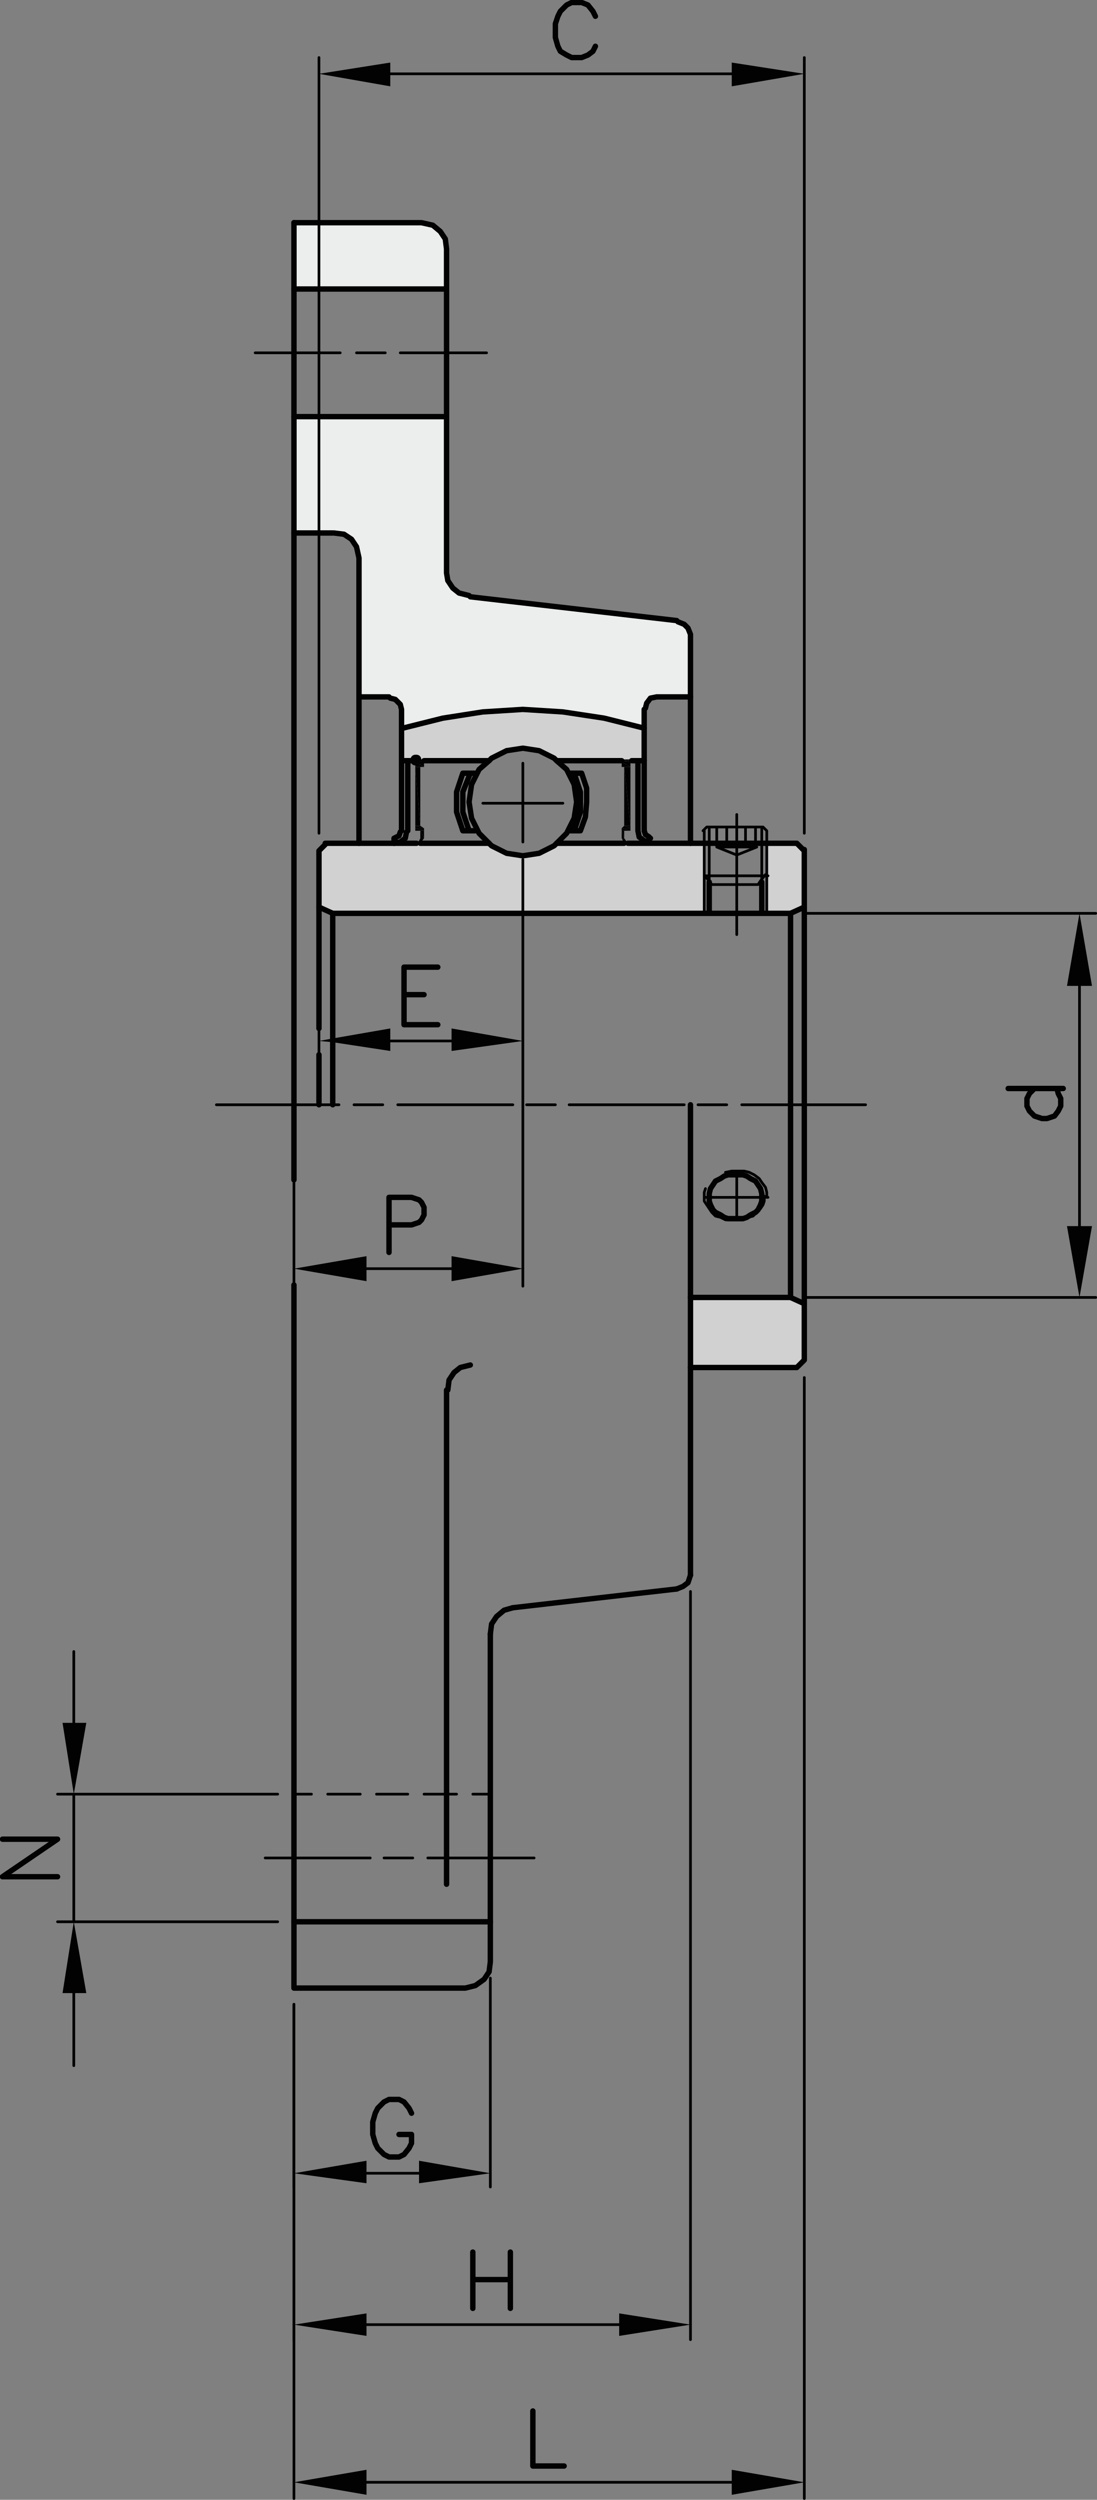 <?xml version="1.0" encoding="utf-8"?>
<!-- Generator: Adobe Illustrator 23.1.0, SVG Export Plug-In . SVG Version: 6.00 Build 0)  -->
<svg version="1.1" id="Ebene_1" xmlns="http://www.w3.org/2000/svg" xmlns:xlink="http://www.w3.org/1999/xlink" x="0px" y="0px"
	 viewBox="0 0 87.7 199.8" style="enable-background:new 0 0 87.7 199.8;" xml:space="preserve">
<rect x="0" y="0" width="87.7" height="199.8" fill="#808080" stroke="none"/>
<style type="text/css">
	.st0{fill-rule:evenodd;clip-rule:evenodd;fill:#020203;}
	.st1{fill:none;stroke:#020203;stroke-width:0.432;stroke-linecap:round;stroke-linejoin:round;stroke-miterlimit:10;}
	.st2{fill:none;stroke:#020203;stroke-width:0.216;stroke-linecap:round;stroke-linejoin:round;stroke-miterlimit:10;}
	.st3{fill:#D1D1D2;}
	.st4{fill:#ECEDED;}
	.st5{fill:#020203;}
	.st6{fill:none;stroke:#020203;stroke-width:0.756;stroke-linecap:round;stroke-linejoin:round;stroke-miterlimit:10;}
</style>
<polyline class="st0" points="85.3,78.8 87.3,78.8 86.3,73 "/>
<polyline class="st0" points="85.3,98 87.3,98 86.3,103.7 "/>
<path class="st1" d="M82.7,87l-0.4,0.4l-0.2,0.4v0.6l0.2,0.4l0.4,0.4l0.6,0.2h0.4l0.6-0.2l0.3-0.4l0.2-0.4v-0.6l-0.2-0.4L84.5,87
	 M80.6,87H85"/>
<polyline class="st0" points="58.5,5 58.5,6.9 64.3,5.9 "/>
<polyline class="st0" points="31.2,5 31.2,6.9 25.5,5.9 "/>
<polyline class="st1" points="47.6,1.3 47.4,0.9 47,0.4 46.5,0.2 45.7,0.2 45.3,0.4 44.8,0.9 44.6,1.3 44.4,1.9 44.4,3 44.6,3.7 
	44.8,4.1 45.3,4.4 45.7,4.6 46.5,4.6 47,4.4 47.4,4.1 47.6,3.7 "/>
<polyline class="st1" points="41,128.5 40.3,128.7 39.7,129.2 39.3,129.8 39.2,130.6 "/>
<polyline class="st1" points="37.2,158.9 38,158.7 38.7,158.2 39.1,157.6 39.2,156.8 39.2,130.6 "/>
<polyline class="st1" points="54.1,127 54.6,126.8 55,126.5 55.2,125.9 "/>
<path class="st2" d="M29.6,148.5h-8.4 M33,148.5h-2.3 M42.7,148.5h-8.5"/>
<line class="st1" x1="39.2" y1="153.6" x2="23.5" y2="153.6"/>
<path class="st2" d="M5.9,143.4v10.2 M5.9,159.3v5.8 M5.9,137.7V132 M22.2,153.6H4.6 M22.2,143.4H4.6 M24.9,143.4h-1.4 M28.8,143.4
	h-2.6 M32.6,143.4h-2.5 M36.5,143.4h-2.6 M39.2,143.4h-1.4"/>
<polyline class="st0" points="5,137.7 6.9,137.7 5.9,143.4 "/>
<polyline class="st0" points="5,159.3 6.9,159.3 5.9,153.6 "/>
<polyline class="st1" points="4.6,150 0.2,150 4.6,147 0.2,147 "/>
<path class="st2" d="M29.3,173.7h4.2 M39.2,158.1v16.7 M23.5,160.2v14.7"/>
<polyline class="st0" points="29.3,172.7 29.3,174.5 23.5,173.7 "/>
<polyline class="st0" points="33.5,172.7 33.5,174.5 39.2,173.7 "/>
<polyline class="st1" points="32.9,168.9 32.7,168.5 32.3,168 31.9,167.8 31.1,167.8 30.7,168 30.2,168.5 30,168.9 29.8,169.6 
	29.8,170.6 30,171.3 30.2,171.7 30.7,172.2 31.1,172.4 31.9,172.4 32.3,172.2 32.7,171.7 32.9,171.3 32.9,170.6 31.9,170.6 "/>
<path class="st2" d="M49.5,185.8H29.3 M23.5,160.2v26.9 M55.2,127.2v59.8"/>
<polyline class="st0" points="49.5,184.9 49.5,186.7 55.2,185.8 "/>
<polyline class="st0" points="29.3,184.9 29.3,186.7 23.5,185.8 "/>
<path class="st1" d="M37.8,182.2h3 M40.8,180v4.5 M37.8,180v4.5"/>
<polyline class="st0" points="58.5,197.4 58.5,199.4 64.3,198.4 "/>
<polyline class="st0" points="29.3,197.4 29.3,199.4 23.5,198.4 "/>
<polyline class="st1" points="42.6,192.7 42.6,197.1 45.1,197.1 "/>
<polygon class="st3" points="64.3,104.2 64.3,108.8 63.7,109.3 55.2,109.3 55.2,103.7 63.2,103.7 "/>
<polygon class="st3" points="64.3,67.9 64.3,72.5 63.2,73 61.3,73 61.3,70 61.3,67.4 63.7,67.4 "/>
<polygon class="st3" points="49.9,67.4 50.2,67.4 51.9,67.4 55.2,67.4 56.3,67.4 56.3,70 56.3,73 41.8,73 41.8,68.7 41.8,68.5 
	43.1,68.3 44.3,67.6 44.5,67.4 "/>
<polygon class="st3" points="31.5,67.4 33.4,67.4 33.6,67.4 39.1,67.4 39.3,67.6 40.5,68.3 41.8,68.5 41.8,68.7 41.8,73 26.6,73 
	25.5,72.5 25.5,67.9 26,67.4 28.7,67.4 "/>
<polygon class="st3" points="48.3,57.5 51.5,58.2 51.5,60.8 51,60.8 50.4,60.8 50.3,60.7 50.2,60.7 50.1,60.7 49.7,60.7 49.7,60.7 
	49.7,60.8 44.5,60.8 44.5,60.8 44.3,60.7 43.1,60 41.8,59.8 40.5,60 39.3,60.7 39.1,60.8 39.1,60.8 33.9,60.8 33.9,60.7 33.4,60.7 
	33.3,60.7 33.2,60.7 33.2,60.8 32.6,60.8 32.1,60.8 32.1,58.2 35.3,57.5 38.6,56.9 41.8,56.7 45,56.9 "/>
<polygon class="st4" points="51.5,58.2 48.3,57.5 45,56.9 41.8,56.7 38.6,56.9 35.3,57.5 32.1,58.2 32.1,56.7 32,56.3 31.5,55.8 
	31.1,55.7 28.7,55.7 28.7,44.6 28.5,43.7 28.1,43.1 27.4,42.7 26.7,42.6 25.5,42.6 25.5,33.3 35.7,33.3 35.7,45.8 35.9,46.4 
	36.3,47.1 36.8,47.5 37.6,47.7 54.1,49.7 54.6,49.9 55,50.2 55.2,50.8 55.2,55.7 52.5,55.7 51.9,55.8 51.6,56.3 51.5,56.7 "/>
<rect x="23.5" y="33.3" class="st4" width="1.9" height="9.3"/>
<rect x="23.5" y="17.8" class="st4" width="1.9" height="5.3"/>
<polygon class="st4" points="35.7,19.9 35.7,23.1 25.5,23.1 25.5,17.8 33.7,17.8 34.6,18 35.2,18.5 35.6,19.1 "/>
<polygon class="st5" points="50.4,60.8 50.4,60.9 50.4,60.8 "/>
<polygon class="st5" points="50.4,60.8 50.4,60.8 50.4,60.8 "/>
<polygon class="st5" points="50.4,60.8 50.4,60.8 50.3,60.7 "/>
<polygon class="st5" points="49.7,60.9 50.4,61.3 50.4,60.9 "/>
<polygon class="st5" points="49.9,61.3 50.4,66 50.4,61.3 "/>
<polygon class="st5" points="49.9,66 50.4,66.2 50.4,66 "/>
<polygon class="st5" points="49.7,66.2 50.4,66.4 50.4,66.2 "/>
<polygon class="st5" points="49.9,66 50.4,66 49.9,61.3 "/>
<polygon class="st5" points="49.7,60.8 50.4,60.9 50.4,60.8 "/>
<polygon class="st5" points="50.2,60.7 50.1,60.7 49.7,60.7 50.4,60.8 50.3,60.7 "/>
<polygon class="st5" points="49.7,66.4 49.9,66.4 50.4,66.4 49.7,66.2 "/>
<polygon class="st5" points="49.7,61.3 49.9,61.3 50.4,61.3 49.7,60.9 "/>
<polygon class="st5" points="49.9,67.4 50.2,67.4 50.2,67.4 49.7,67 "/>
<polygon class="st5" points="49.7,66.2 50.4,66.2 49.9,66 "/>
<polygon class="st5" points="49.7,66.4 49.9,67 49.9,66.4 "/>
<polygon class="st5" points="49.7,67 50.2,67.4 49.9,67 "/>
<polygon class="st5" points="49.7,67 49.9,67 49.7,66.4 "/>
<polygon class="st5" points="49.7,60.7 49.7,60.8 49.7,60.8 50.4,60.8 50.4,60.8 49.7,60.7 "/>
<polygon class="st5" points="49.7,60.8 49.7,60.9 50.4,60.9 49.7,60.8 "/>
<polygon class="st5" points="41.8,83.2 36.1,84 36.1,83.2 36.1,82.2 "/>
<polygon class="st5" points="41.8,101.4 36.1,102.4 36.1,101.4 36.1,100.4 "/>
<polygon class="st5" points="33.9,60.9 33.2,60.9 33.9,61.3 33.9,60.9 "/>
<polygon class="st5" points="33.2,66.2 33.9,66.4 33.9,66.2 "/>
<polygon class="st5" points="33.6,66.4 33.9,67 33.9,66.4 "/>
<polygon class="st5" points="33.6,67 33.6,67.4 33.9,67 "/>
<polygon class="st5" points="33.9,60.8 33.2,60.8 33.9,60.9 33.9,60.9 33.9,60.8 "/>
<polygon class="st5" points="33.6,67 33.9,67 33.6,66.4 "/>
<polygon class="st5" points="33.4,67.4 33.6,67.4 33.6,67 "/>
<polygon class="st5" points="33.2,66 33.6,66 33.2,61.4 "/>
<polygon class="st5" points="33.2,61.3 33.2,61.4 33.6,66 33.6,61.3 "/>
<polygon class="st5" points="33.2,66 33.9,66.2 33.6,66 "/>
<polygon class="st5" points="33.2,61.3 33.6,61.3 33.9,61.3 33.2,60.9 "/>
<polygon class="st5" points="33.2,66.2 33.9,66.2 33.2,66 "/>
<polygon class="st5" points="33.2,66.4 33.6,66.4 33.9,66.4 33.2,66.2 "/>
<polygon class="st5" points="33.4,60.7 33.3,60.7 33.9,60.8 33.9,60.8 33.9,60.7 "/>
<polygon class="st5" points="33.2,60.8 33.2,60.8 33.9,60.8 33.3,60.7 "/>
<polygon class="st5" points="33.2,60.8 33.2,60.9 33.9,60.9 33.2,60.8 "/>
<polygon class="st5" points="31.2,83.2 31.2,84 26.6,83.3 26.6,83 31.2,82.2 "/>
<polygon class="st5" points="29.3,101.4 29.3,102.4 23.5,101.4 29.3,100.4 "/>
<polygon class="st5" points="25.5,83.2 26.6,83.3 26.6,83 "/>
<path class="st2" d="M59.3,88.3h3.9h1.1h4.9 M17.3,88.3h6.3h1.9h1.1h0.5 M28.3,88.3h2.3 M31.8,88.3h9.2 M42.1,88.3h2.3 M45.5,88.3
	h9.2 M55.8,88.3h2.3"/>
<path class="st1" d="M31.5,67v0.4 M32.6,60.8v5.6 M31.5,67l0.4-0.2l0.1-0.3 M51.5,56.7v1.5v2.6v5.6 M32.1,56.7v1.5v2.6v5.6
	 M25.5,88.3v-4 M25.5,82.2v-9.7v-4.5l0.5-0.5 M31.5,67h0.1 M55.2,103.7h8 M26.6,73h15.2h14.5h0.4h2.2h2.1h0.4h1.8 M44.5,67.4h5.4
	 M50.2,67.4h1.7h3.2h1.1h0.4h0.6h0.8h0.8h0.8h0.8h0.5h0.4h2.4l0.5,0.5 M37.6,47.7l16.5,1.9 M32.1,60.8h0.5h0.5 M33.9,60.8h5.2
	 M55.2,109.3h8.5 M26,67.4h2.7h2.8h1.8 M33.6,67.4h5.5 M55.2,55.7h-2.7l-0.5,0.1l-0.3,0.4l-0.1,0.4 M32.1,56.7L32,56.3l-0.4-0.4
	l-0.4-0.1 M28.7,55.7h2.4"/>
<polyline class="st6" points="33.3,60.7 33.2,60.7 33.2,60.8 "/>
<path class="st1" d="M51,66.4l0.1,0.5l0.4,0.3l0.4,0.1 M51,60.8v5.6 M51.5,66.4l0.1,0.3l0.3,0.2v0.4 M51.5,60.8H51h-0.5 M49.7,60.8
	h-5.2 M51.9,67h0.1 M37,61.8l-0.5,1.5v1.6l0.5,1.5 M37.6,61.8L37,63.3v1.6l0.5,1.5 M46.4,66.4h-0.5h-0.5h0 M46.4,66.4l0.4-1.1
	l0.1-1.2L46.9,63l-0.4-1.2h-0.5h-0.5h0 M45.9,66.4l0.5-1.5v-1.6l-0.5-1.5 M37,61.8h0.5h0.5 M37,66.4h0.5h0.5 M45.4,66.4l0.5-1
	l0.2-1.3l-0.2-1.4l-0.5-1l-0.1-0.2l-0.8-0.7l-0.2-0.2L43.1,60l-1.3-0.2L40.5,60l-1.2,0.6l-0.2,0.2l-0.8,0.7l-0.6,1.2l-0.2,1.4
	l0.2,1.3l0.6,1.2l0.8,0.8l0.2,0.2l1.2,0.6l1.3,0.2l1.3-0.2l1.2-0.6l0.2-0.2l0.8-0.8L45.4,66.4z M64.3,67.9v4.5v15.9v15.9v4.5
	l-0.5,0.5 M31.5,67.4l0.5-0.1l0.4-0.3l0.1-0.5"/>
<path class="st2" d="M56.3,70v3 M61.3,70v3"/>
<path class="st1" d="M60.9,70.5V73 M56.7,70.5V73"/>
<path class="st2" d="M58.9,67.7h0.8h0.8l-1.5,0.6 M60.4,66.1v1.3v0.3 M59.6,66.1v1.3v0.3 M58.9,67.7h-0.8h-0.8l1.5,0.6 M57.3,66.1
	v1.3v0.3 M58.1,66.1v1.3v0.3 M56.9,70.7l-0.2-0.3L56.3,70h0.4h2.2h2.1h0.4 M56.9,70.7h1.9h1.8l0.2-0.3l0.4-0.5 M61,66.1h-0.1h-0.5
	h-0.8h-0.8h-0.8h-0.8h-0.6h-0.1l-0.3,0.3 M60.9,66.1v1.3V70v0.5v0 M56.7,66.1v1.3V70v0.5v0 M61.3,70v-2.6v-1L61,66.1 M56.3,66.4v1
	V70"/>
<polygon class="st1" points="56.7,95.7 56.7,96 56.8,96.3 57,96.7 57.2,96.9 57.6,97.1 57.9,97.3 58.2,97.4 58.9,97.4 59.4,97.4 
	59.7,97.3 60,97.1 60.4,96.9 60.6,96.7 60.8,96.3 60.9,96 60.9,95.7 60.9,95.4 60.8,95 60.6,94.7 60.4,94.4 60,94.2 59.7,94 
	59.4,93.9 58.9,93.9 58.2,93.9 57.9,94 57.6,94.2 57.2,94.4 57,94.7 56.8,95 56.7,95.4 "/>
<path class="st2" d="M58.9,93.9v1.8v1.7 M56.3,95.7h0.4h2.2h2.1h0.4 M58.9,65.1v1v1.3v0.3v0.6V70v0.8V73v1.7 M56.4,95l-0.1,0.3v0.3
	v0.4l0.2,0.3l0.2,0.3l0.2,0.3l0.3,0.3l0.4,0.1l0.4,0.2h1.4l0.4-0.2l0.4-0.1l0.3-0.3l0.3-0.3l0.2-0.3l0.1-0.3v-0.4 M61.3,95.7v-0.4
	l-0.1-0.4l-0.3-0.4l-0.2-0.3l-0.4-0.3l-0.4-0.2l-0.4-0.1h-1l-0.5,0.1"/>
<path class="st1" d="M23.5,54.6v33.7 M51.5,58.2l-3.2-0.8L45,56.9l-3.2-0.2l-3.2,0.2l-3.2,0.5l-3.2,0.8 M23.5,17.8v5.3v5.1v5.1v9.3
	v12.1 M55.2,67.4V55.7v-5L55,50.2l-0.3-0.3l-0.5-0.2 M63.2,73l1.1-0.5 M26.6,73l-1.1-0.5 M63.2,103.7l1.1,0.5 M26.6,73v10
	 M26.6,83.3v5 M63.2,73v15.3v15.3"/>
<path class="st2" d="M41.8,61v3.1v3.2 M38.6,64.2h3.2H45 M25.5,82.2v1v1.2 M36.1,83.2h-4.9 M64.3,66.6v-62 M25.5,66.6V42.6v-9.3
	v-5.1v-5.1v-5.3V4.6 M58.5,5.9H31.2 M64.5,73h23.1 M64.5,103.7h23.1 M86.3,78.8V98"/>
<path class="st1" d="M28.7,67.4V55.7V44.6l-0.2-0.9l-0.4-0.6l-0.6-0.4l-0.8-0.1 M23.5,42.6h1.9h1.2 M37.6,109.1l-0.8,0.2l-0.5,0.4
	l-0.4,0.6l-0.1,0.8 M35.7,111.1v39.5 M23.5,88.3v6 M23.5,102.7v56.2h13.6 M23.5,23.1h1.9h10.3 M23.5,33.3h1.9h10.3 M41,128.5
	l13.1-1.5 M55.2,125.9v-16.6v-5.6V88.3 M35.7,19.9l-0.1-0.8l-0.4-0.6L34.6,18l-0.9-0.2 M35.7,19.9v3.2v5.1v5.1v12.5l0.1,0.6l0.4,0.6
	l0.5,0.4l0.8,0.2 M23.5,17.8h1.9h8.2 M32.3,79.5h1.6 M32.3,81.9H35 M32.3,81.9v-2.4v-2.2H35"/>
<path class="st2" d="M41.8,68.7V73v10.2v1.2v4v13.1v1.3 M23.5,94.4v7v1.3 M36.1,101.4h-6.8 M64.3,110.1v89.6 M23.5,160.2v39.5
	 M58.5,198.4H29.3 M32,28.2h3.8h3.1 M20.4,28.2h3.1h1.9h1.8 M28.5,28.2h2.3"/>
<path class="st1" d="M31.1,100.1v-2.1 M31.1,98.1v-2.4h1.8l0.6,0.2l0.2,0.2l0.2,0.4v0.6l-0.2,0.4l-0.2,0.2l-0.6,0.2H31.1z"/>
</svg>
